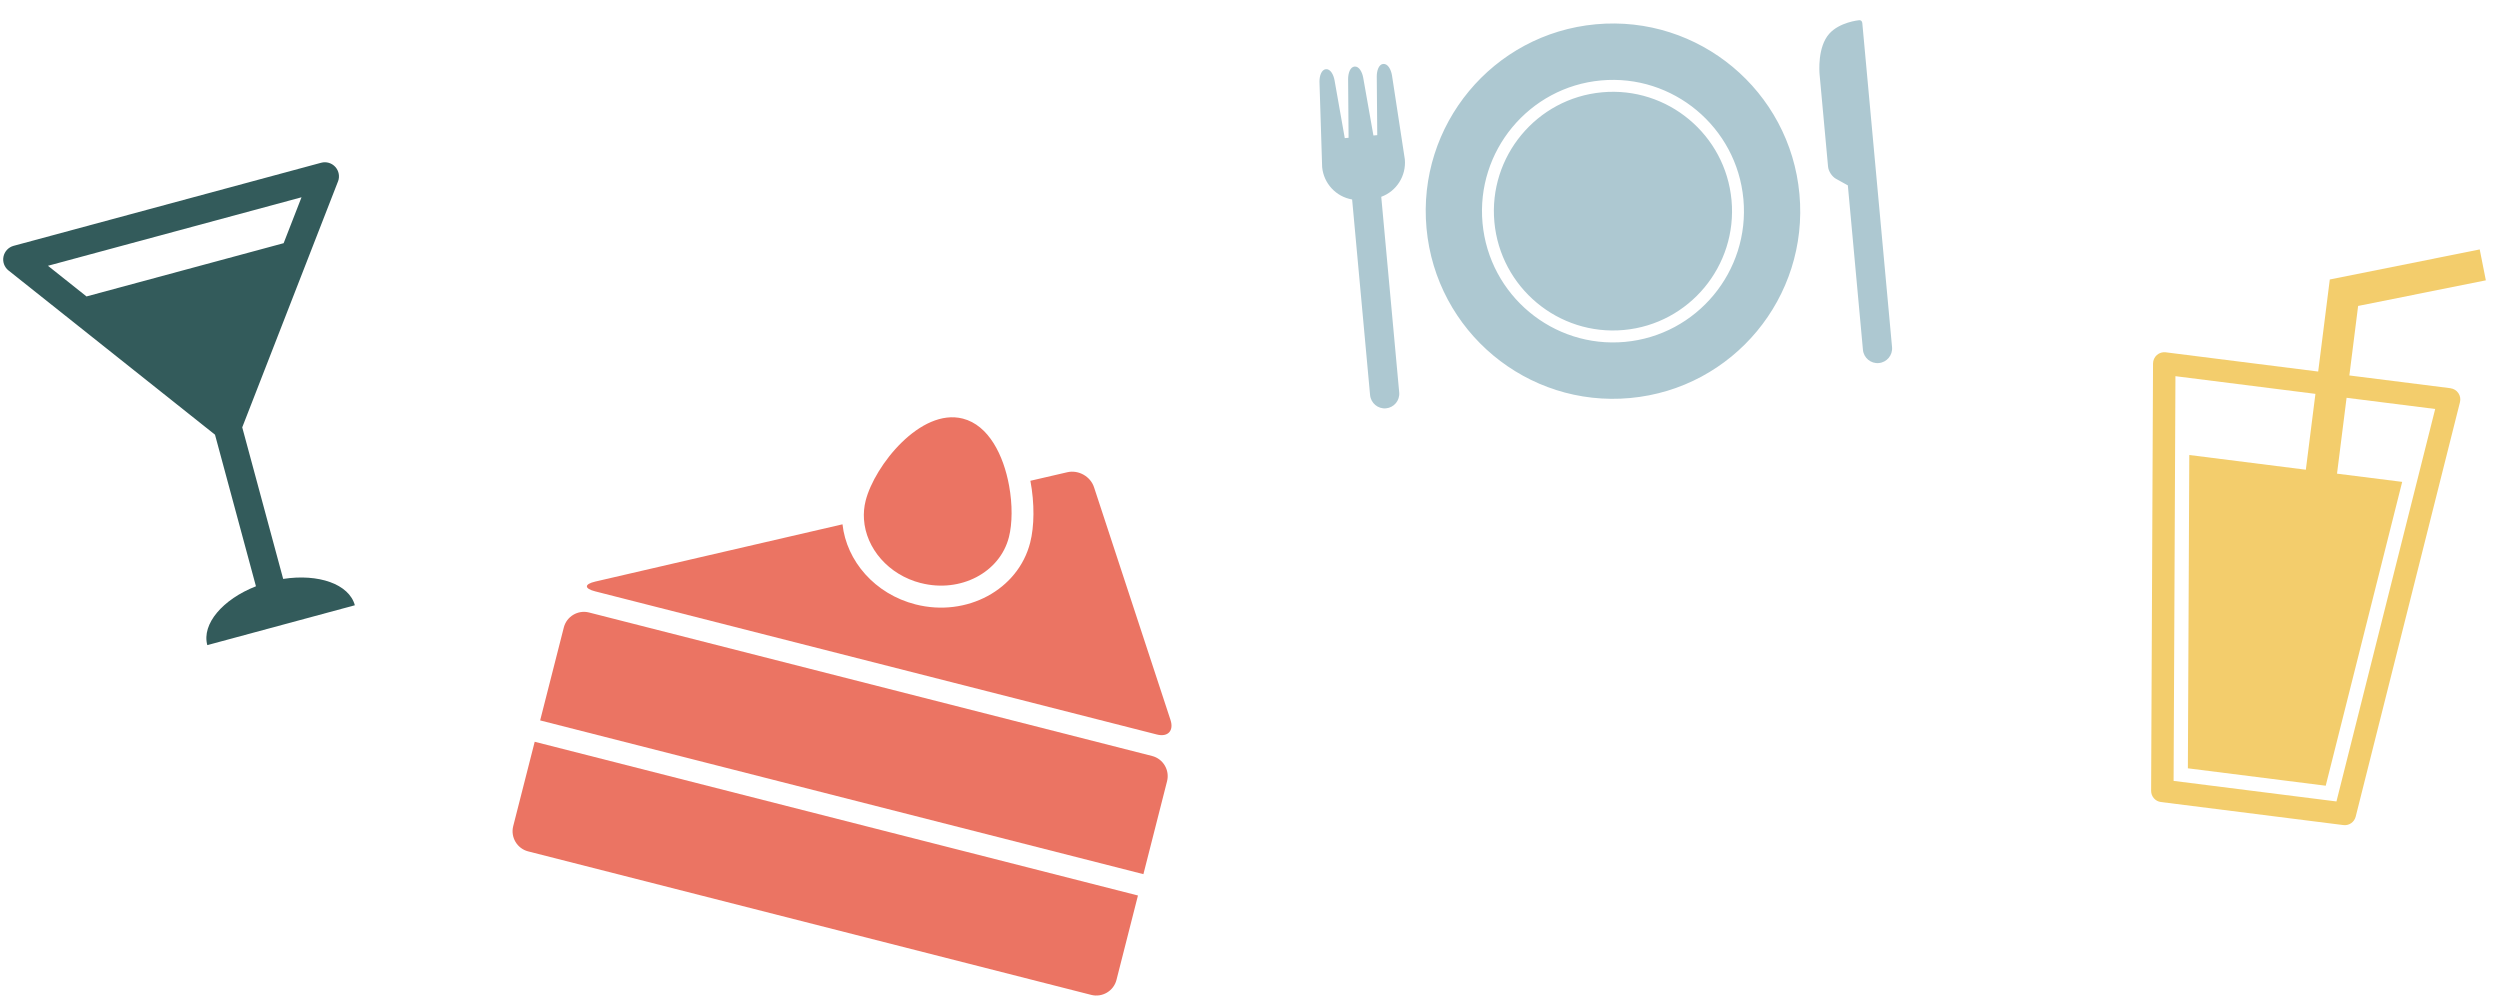 <svg width="160" height="64" viewBox="0 0 160 64" fill="none" xmlns="http://www.w3.org/2000/svg">
<path d="M21.632 11.617C21.756 11.299 21.69 10.938 21.462 10.685C21.235 10.432 20.885 10.327 20.555 10.416L0.872 15.733C0.542 15.822 0.293 16.089 0.223 16.422C0.153 16.755 0.279 17.1 0.546 17.312L13.76 27.82L16.381 37.522C14.255 38.355 12.9 39.931 13.267 41.288L22.71 38.737C22.343 37.38 20.38 36.701 18.123 37.051L15.503 27.35L21.63 11.617L21.632 11.617ZM5.536 18.972L3.069 17.01L19.297 12.626L18.153 15.564L5.536 18.972Z" fill="#335B5B"/>
<path d="M119.185 1.451L121.091 22.217C121.139 22.731 120.759 23.189 120.245 23.236C119.732 23.284 119.275 22.905 119.228 22.388L118.262 11.864L117.499 11.441C117.245 11.298 117.023 10.96 116.996 10.668L116.454 4.769C116.438 4.592 116.315 3.007 117.072 2.159C117.732 1.418 118.943 1.297 118.992 1.292C119.037 1.288 119.084 1.302 119.119 1.331C119.154 1.361 119.176 1.404 119.18 1.449L119.185 1.451ZM88.527 4.091C88.238 4.117 88.112 4.527 88.113 4.897L88.144 8.649L87.899 8.672L87.246 4.977C87.182 4.612 86.982 4.233 86.693 4.259C86.404 4.286 86.278 4.695 86.279 5.066L86.309 8.818L86.065 8.84L85.412 5.145C85.348 4.781 85.148 4.401 84.859 4.428C84.57 4.454 84.441 4.864 84.446 5.239L84.617 10.691C84.713 11.742 85.51 12.593 86.536 12.766L87.685 25.285C87.733 25.8 88.19 26.181 88.703 26.134C89.216 26.087 89.597 25.631 89.549 25.114L88.4 12.595C89.378 12.238 90.006 11.254 89.909 10.195L89.085 4.81C89.022 4.446 88.821 4.066 88.532 4.093L88.527 4.091ZM102.532 5.907C98.348 6.291 95.255 10.016 95.64 14.209C96.025 18.402 99.742 21.503 103.928 21.119C108.115 20.734 111.203 17.01 110.818 12.815C110.433 8.619 106.716 5.523 102.532 5.907ZM115.164 12.418C115.77 19.024 110.919 24.869 104.328 25.474C97.737 26.08 91.903 21.216 91.297 14.61C90.69 8.005 95.541 2.16 102.132 1.554C108.723 0.949 114.557 5.812 115.164 12.418ZM111.578 12.747C111.155 8.135 107.065 4.725 102.462 5.148C97.86 5.571 94.459 9.668 94.882 14.281C95.306 18.894 99.396 22.303 103.998 21.881C108.601 21.458 112.001 17.36 111.578 12.747Z" fill="#ADC8D1"/>
<path d="M156.833 24.846L150.359 24.029L150.92 19.58L159.094 17.941L158.702 15.964L149.107 17.887L148.364 23.779L138.602 22.547C138.399 22.521 138.195 22.586 138.039 22.721C137.886 22.858 137.796 23.054 137.794 23.259L137.672 50.612C137.67 50.975 137.938 51.284 138.3 51.33L149.978 52.805C150.337 52.85 150.673 52.62 150.764 52.265L157.438 25.739C157.488 25.538 157.452 25.328 157.335 25.158C157.22 24.988 157.036 24.875 156.832 24.849L156.833 24.846ZM149.527 51.292L139.11 49.977L139.228 24.076L148.187 25.207L147.574 30.062L140.115 29.12L140.024 49.172L148.846 50.286L153.74 30.84L149.569 30.314L150.181 25.459L155.852 26.175L149.533 51.293L149.527 51.292Z" fill="#F3CD6C"/>
<path d="M38.088 37.846L74.039 47.008C74.746 47.188 75.14 46.77 74.911 46.074L70.018 31.184C69.789 30.488 69.023 30.058 68.308 30.223L65.945 30.77C66.218 32.227 66.198 33.682 65.932 34.725C65.164 37.743 61.871 39.517 58.595 38.682C55.993 38.019 54.177 35.906 53.92 33.556L38.096 37.221C37.385 37.386 37.38 37.666 38.091 37.847L38.088 37.846Z" fill="#EB7463"/>
<path d="M73.734 48.383L37.697 39.199C36.99 39.019 36.264 39.451 36.084 40.158L34.569 46.106L73.178 55.946L74.692 49.997C74.872 49.29 74.441 48.563 73.734 48.383Z" fill="#EB7463"/>
<path d="M32.845 52.875C32.665 53.583 33.097 54.309 33.804 54.489L69.84 63.673C70.547 63.853 71.274 63.422 71.454 62.715L72.829 57.312L34.221 47.473L32.845 52.875Z" fill="#EB7463"/>
<path d="M58.942 37.317C61.468 37.961 63.994 36.642 64.571 34.375C64.791 33.51 64.803 32.293 64.582 31.084C64.229 29.141 63.28 27.213 61.619 26.79C58.924 26.103 55.976 29.784 55.402 32.042C55.3 32.44 55.268 32.842 55.294 33.237C55.415 35.086 56.856 36.788 58.938 37.319L58.942 37.317Z" fill="#EB7463"/>
</svg>
